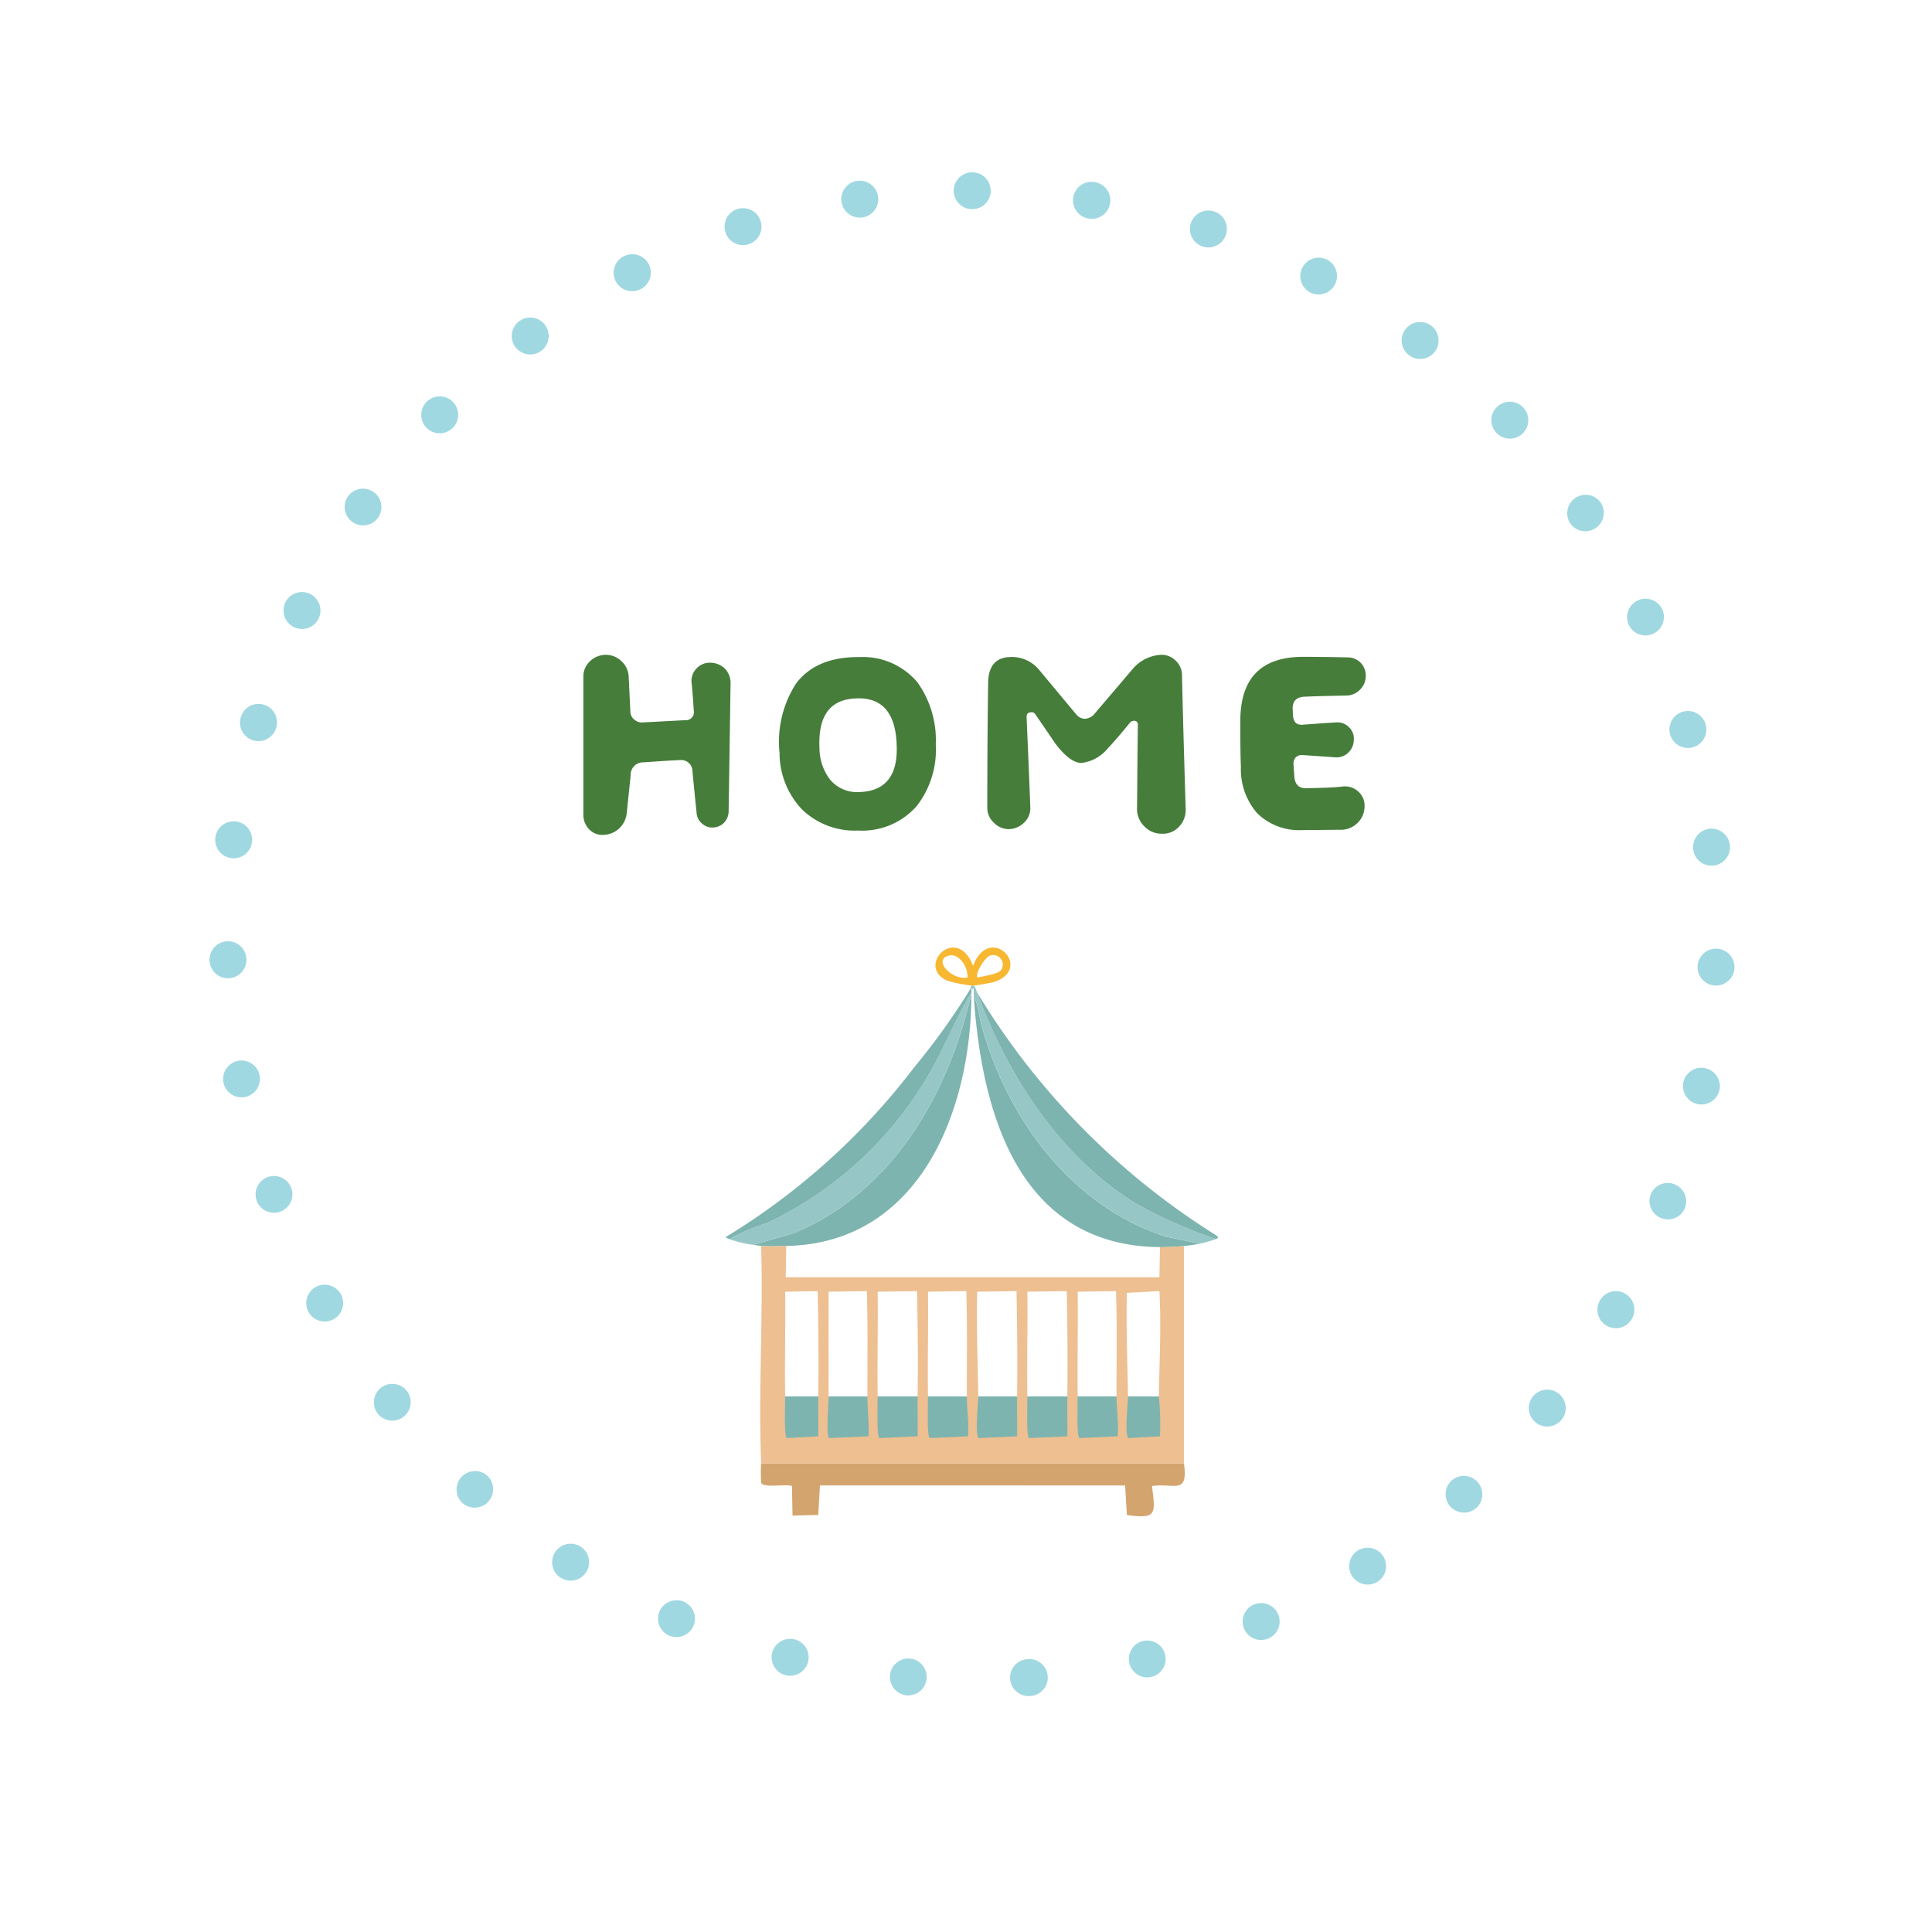 <svg xmlns="http://www.w3.org/2000/svg" xmlns:xlink="http://www.w3.org/1999/xlink" width="157" height="157" viewBox="0 0 157 157">
  <defs>
    <filter id="楕円形_137" x="0" y="0" width="157" height="157" filterUnits="userSpaceOnUse">
      <feOffset dy="3" input="SourceAlpha"/>
      <feGaussianBlur stdDeviation="3" result="blur"/>
      <feFlood flood-color="#34322e" flood-opacity="0.102"/>
      <feComposite operator="in" in2="blur"/>
      <feComposite in="SourceGraphic"/>
    </filter>
  </defs>
  <g id="gnav_home" transform="translate(-593 -249)">
    <g transform="matrix(1, 0, 0, 1, 593, 249)" filter="url(#楕円形_137)">
      <circle id="楕円形_137-2" data-name="楕円形 137" cx="69.5" cy="69.5" r="69.5" transform="translate(9 6)" fill="#fff"/>
    </g>
    <path id="楕円形_300" data-name="楕円形 300" d="M62,0h.006a1.5,1.5,0,0,1,0,3H62a1.5,1.5,0,1,1,0-3Zm9.723.777A1.51,1.51,0,0,1,71.964.8h.005a1.5,1.5,0,1,1-.479,2.962h-.005A1.5,1.5,0,0,1,71.723.777Zm9.47,2.33a1.5,1.5,0,0,1,.476.078l.007,0a1.5,1.5,0,0,1-.953,2.845l0,0a1.5,1.5,0,0,1,.475-2.923Zm8.968,3.832a1.493,1.493,0,0,1,.7.173l.006,0a1.5,1.5,0,0,1-1.4,2.653l0,0a1.5,1.5,0,0,1,.7-2.827ZM98.4,12.166a1.493,1.493,0,0,1,.9.3l.011.009a1.5,1.5,0,0,1-1.81,2.393l0,0a1.5,1.5,0,0,1,.9-2.7Zm7.29,6.479a1.5,1.5,0,0,1,1.08.458l.005.006,0,0a1.5,1.5,0,0,1-2.166,2.076l0,0a1.5,1.5,0,0,1,1.083-2.538Zm6.162,7.561a1.5,1.5,0,0,1,1.234.645l.005.008h0a1.5,1.5,0,0,1-2.47,1.7l0,0a1.5,1.5,0,0,1,1.234-2.351Zm4.87,8.45a1.5,1.5,0,0,1,1.357.858h0l0,0,0,0a1.5,1.5,0,0,1-2.713,1.28l0,0a1.5,1.5,0,0,1,1.355-2.142Zm3.444,9.123a1.5,1.5,0,0,1,1.44,1.085l0,.006h0a1.5,1.5,0,1,1-2.884.827v-.005a1.5,1.5,0,0,1,1.443-1.914Zm1.922,9.561a1.5,1.5,0,0,1,1.487,1.32v.012a1.5,1.5,0,0,1-2.98.349v-.005a1.5,1.5,0,0,1,1.492-1.676Zm.362,9.751h.064a1.5,1.5,0,0,1,1.435,1.562h0v0a1.5,1.5,0,1,1-3-.127v-.005A1.5,1.5,0,0,1,122.444,63.091Zm-1.191,9.68a1.5,1.5,0,0,1,1.471,1.8v0h0a1.5,1.5,0,0,1-2.938-.606v-.005A1.5,1.5,0,0,1,121.253,72.771Zm-2.734,9.359a1.5,1.5,0,0,1,1.4,2.037l0,.005a1.5,1.5,0,0,1-2.8-1.073l0,0A1.5,1.5,0,0,1,118.519,82.13Zm-4.213,8.795a1.5,1.5,0,0,1,1.3,2.252l-.008.013a1.5,1.5,0,0,1-2.589-1.516l0,0A1.5,1.5,0,0,1,114.306,90.925Zm-5.575,8a1.5,1.5,0,0,1,1.157,2.453l0,0a1.5,1.5,0,1,1-2.316-1.907l0,0A1.5,1.5,0,0,1,108.731,98.929Zm-6.785,7.01a1.5,1.5,0,0,1,1,2.623l-.009.008a1.5,1.5,0,0,1-1.98-2.253l0,0A1.494,1.494,0,0,1,101.946,105.938Zm-7.817,5.834a1.5,1.5,0,0,1,.8,2.77h0l0,0,0,0a1.5,1.5,0,0,1-1.592-2.543l0,0A1.493,1.493,0,0,1,94.129,111.773Zm-8.65,4.5a1.5,1.5,0,0,1,.583,2.883h-.005a1.5,1.5,0,1,1-1.165-2.765l0,0A1.5,1.5,0,0,1,85.479,116.275Zm-9.261,3.045a1.5,1.5,0,0,1,.35,2.959h-.005a1.5,1.5,0,0,1-.7-2.917h.005A1.5,1.5,0,0,1,76.218,119.32Zm-9.635,1.509a1.5,1.5,0,0,1,.11,3h-.01a1.5,1.5,0,0,1-.219-2.992h.005Q66.526,120.829,66.582,120.829Zm-9.766-.048q.064,0,.128.005h.005a1.5,1.5,0,0,1-.253,2.989h-.006a1.5,1.5,0,0,1,.125-2.995Zm-9.618-1.6a1.5,1.5,0,0,1,.367.046h.005a1.5,1.5,0,0,1-.73,2.91h-.007a1.5,1.5,0,0,1,.365-2.955Zm-9.231-3.138a1.5,1.5,0,0,1,.6.124l0,0a1.5,1.5,0,0,1-1.192,2.753l-.01,0a1.5,1.5,0,0,1,.6-2.875Zm-8.6-4.589a1.493,1.493,0,0,1,.809.238l0,0a1.5,1.5,0,0,1-1.62,2.525h0l-.008,0a1.5,1.5,0,0,1,.816-2.76ZM21.6,105.538a1.5,1.5,0,0,1,1,.384l0,0a1.5,1.5,0,0,1-2,2.235l0,0h0l0,0a1.5,1.5,0,0,1,1-2.614Zm-6.715-7.076a1.5,1.5,0,0,1,1.168.558l0,0a1.5,1.5,0,0,1-2.331,1.888l-.009-.011a1.5,1.5,0,0,1,1.168-2.44ZM9.393,90.4a1.5,1.5,0,0,1,1.3.758l0,0a1.5,1.5,0,0,1-2.606,1.486l-.006-.011a1.5,1.5,0,0,1,1.3-2.238ZM5.268,81.567a1.5,1.5,0,0,1,1.406.978l0,0a1.5,1.5,0,0,1-2.81,1.05l0-.01h0a1.5,1.5,0,0,1,1.406-2.023Zm-2.64-9.386A1.5,1.5,0,0,1,4.1,73.393V73.4a1.5,1.5,0,0,1-2.943.581l0-.015a1.5,1.5,0,0,1,1.475-1.783Zm-1.1-9.691a1.5,1.5,0,0,1,1.5,1.452v.005a1.5,1.5,0,1,1-3,.1v-.007A1.5,1.5,0,0,1,1.484,62.49Zm.458-9.747a1.515,1.515,0,0,1,.192.012,1.5,1.5,0,0,1,1.3,1.678v.005A1.5,1.5,0,1,1,.5,54.058v-.01A1.5,1.5,0,0,1,1.991,52.743ZM4.008,43.2A1.5,1.5,0,0,1,5.446,45.13v.005a1.5,1.5,0,1,1-2.875-.856v-.007A1.5,1.5,0,0,1,4.008,43.2Zm3.535-9.089a1.5,1.5,0,0,1,1.348,2.155l0,0a1.5,1.5,0,0,1-2.7-1.309l0-.008A1.5,1.5,0,0,1,7.543,34.113Zm4.954-8.4a1.5,1.5,0,0,1,1.225,2.364l0,0a1.5,1.5,0,0,1-2.454-1.725l0,0,0,0A1.5,1.5,0,0,1,12.5,25.712Zm6.236-7.5a1.5,1.5,0,0,1,1.073,2.549l0,0a1.5,1.5,0,1,1-2.146-2.1l0,0A1.5,1.5,0,0,1,18.733,18.213Zm7.354-6.407a1.5,1.5,0,0,1,.892,2.707l0,0A1.5,1.5,0,0,1,25.193,12.1h0l.007,0A1.493,1.493,0,0,1,26.087,11.806Zm8.285-5.145A1.5,1.5,0,0,1,35.06,9.5l0,0A1.5,1.5,0,0,1,33.68,6.831l.008,0A1.494,1.494,0,0,1,34.373,6.661Zm9.007-3.742a1.5,1.5,0,0,1,.461,2.928l0,0a1.5,1.5,0,0,1-.923-2.855l.005,0A1.5,1.5,0,0,1,43.379,2.919ZM52.872.684a1.5,1.5,0,0,1,.222,2.983H53.09A1.5,1.5,0,0,1,52.64.7h.006A1.511,1.511,0,0,1,52.872.684Z" transform="translate(610 263)" fill="#a0d8e1"/>
    <g id="グループ_3203" data-name="グループ 3203" transform="translate(652 326)">
      <g id="グループ_3204" data-name="グループ 3204" transform="translate(0 0)">
        <path id="パス_2943" data-name="パス 2943" d="M123.766,40.095a12.551,12.551,0,0,1-1.3.188,17.45,17.45,0,0,1-1.95.094c-11.475-.107-14.513-10.885-15.138-20.5.364.908.471,1.934.743,2.868,2.183,7.493,7.351,14.365,14.906,16.787Z" transform="translate(-85.252 -16.031)" fill="#7db4af"/>
        <path id="パス_2944" data-name="パス 2944" d="M104.2,15.985c.179.15.2.428.279.564,2.47,6.725,6.7,13.321,12.862,17.116a38.4,38.4,0,0,0,6.547,2.915,10.114,10.114,0,0,1-1.3.376l-2.739-.564c-7.554-2.422-12.722-9.295-14.906-16.787-.273-.935-.379-1.96-.743-2.868-.011-.17.007-.346,0-.517l-.186.047h-.093c.019-.034.01-.194.093-.282.061,0,.124,0,.186,0" transform="translate(-84.071 -12.893)" fill="#96c7c6"/>
        <path id="パス_2945" data-name="パス 2945" d="M126.246,38.934a38.386,38.386,0,0,1-6.547-2.915c-6.157-3.8-10.393-10.391-12.862-17.116a59.564,59.564,0,0,0,19.456,19.749l.139.141c-.044.076-.121.1-.186.141" transform="translate(-86.431 -15.246)" fill="#7db4af"/>
        <path id="パス_2946" data-name="パス 2946" d="M14.225,39.89c-.637.012-1.422.053-2.043,0-.163-.014-.452-.068-.65-.094l3.3-.941C22.808,35.543,27.406,27.6,29.27,19.388c0,9.573-4.251,20.3-15.045,20.5" transform="translate(-9.33 -15.638)" fill="#7db4af"/>
        <path id="パス_2947" data-name="パス 2947" d="M21.008,18.9V19C19.144,27.2,14.546,35.151,6.567,38.463l-3.3.941a9.814,9.814,0,0,1-1.95-.47,17.675,17.675,0,0,1,3.111-1.317,29.951,29.951,0,0,0,12.955-11.8c1.348-2.225,2.267-4.7,3.622-6.912" transform="translate(-1.068 -15.246)" fill="#96c7c6"/>
        <path id="パス_2948" data-name="パス 2948" d="M19.941,17.443v.282c-1.355,2.217-2.274,4.687-3.622,6.912A29.953,29.953,0,0,1,3.363,36.44,17.675,17.675,0,0,0,.252,37.757C.2,37.728-.075,37.65.02,37.569A55.488,55.488,0,0,0,15.3,23.791a56.66,56.66,0,0,0,4.551-6.348Z" transform="translate(0 -14.069)" fill="#7db4af"/>
        <path id="パス_2949" data-name="パス 2949" d="M49.182,216.8c.353,2.6-.8,1.563-2.6,1.834.281,2.283.407,2.69-2.043,2.351l-.139-2.4H19.6l-.139,2.4-2.09.047-.046-2.4c-.5-.194-2.323.2-2.508-.282a14.737,14.737,0,0,1,0-1.552Z" transform="translate(-11.968 -174.873)" fill="#d4a46f"/>
        <path id="パス_2950" data-name="パス 2950" d="M47.041,125.484l-.046,2.445H16.627l.046-2.539c-.637.012-1.422.053-2.043,0,.17,5.878-.227,11.812,0,17.68H48.991V125.39a17.442,17.442,0,0,1-1.95.094M19.273,137.616H16.58c-.042-2.834.032-5.675,0-8.511l2.647-.047c.053,2.849.089,5.71.046,8.558m3.993,0H20.109q0-4.253,0-8.511l3.111-.047c.087,2.85.043,5.707.046,8.558m4.086,0H24.1c-.042-2.834.032-5.675,0-8.511l3.2-.047c.053,2.849.089,5.71.046,8.558m3.993,0H28.189c-.042-2.834.032-5.675,0-8.511l3.111-.047c.092,2.85.038,5.707.046,8.558m4.086,0H32.275c-.042-2.833-.161-5.673-.093-8.511l3.2-.047c.053,2.849.089,5.71.046,8.558m4.086,0h-3.25c-.042-2.834.032-5.675,0-8.511l3.2-.047c.053,2.849.089,5.71.046,8.558m3.993,0H40.355c-.042-2.834.032-5.675,0-8.511l3.111-.047c.1,2.85.025,5.713.046,8.558m3.436,0H44.441c-.042-2.8-.16-5.609-.093-8.417l2.647-.141c.153,2.852,0,5.71-.046,8.558" transform="translate(-11.777 -101.138)" fill="#edbf91"/>
        <path id="パス_2951" data-name="パス 2951" d="M46.4,188.6c0,1.083.15,2.158.093,3.245l-3.2.141c-.277-.112-.046-2.967-.046-3.386Z" transform="translate(-34.911 -152.125)" fill="#7db4af"/>
        <path id="パス_2952" data-name="パス 2952" d="M131.4,188.6c-.016,1.08.012,2.163,0,3.245l-3.111.141c-.242-.109-.133-2.925-.139-3.386Z" transform="translate(-103.661 -152.125)" fill="#7db4af"/>
        <path id="パス_2953" data-name="パス 2953" d="M67.7,188.6c-.016,1.08.012,2.163,0,3.245l-3.111.141c-.242-.109-.133-2.925-.139-3.386Z" transform="translate(-52.128 -152.125)" fill="#7db4af"/>
        <path id="パス_2954" data-name="パス 2954" d="M152.7,188.6c.008,1.067.186,2.166.093,3.245l-3.111.141c-.242-.109-.132-2.925-.139-3.386Z" transform="translate(-120.969 -152.125)" fill="#7db4af"/>
        <path id="パス_2955" data-name="パス 2955" d="M109.974,188.6c-.016,1.08.012,2.163,0,3.245l-3.111.141c-.348-.156-.04-2.932-.046-3.386Z" transform="translate(-86.319 -152.125)" fill="#7db4af"/>
        <path id="パス_2956" data-name="パス 2956" d="M89.006,188.6c0,1.066.189,2.167.093,3.245l-3.111.141c-.242-.109-.132-2.925-.139-3.386Z" transform="translate(-69.437 -152.125)" fill="#7db4af"/>
        <path id="パス_2957" data-name="パス 2957" d="M27.761,188.6c-.016,1.08.012,2.163,0,3.245l-2.554.141c-.242-.109-.132-2.924-.139-3.386Z" transform="translate(-20.265 -152.125)" fill="#7db4af"/>
        <path id="パス_2958" data-name="パス 2958" d="M173.024,188.6a23.379,23.379,0,0,1,.093,3.245l-2.554.141c-.347-.156-.039-2.922-.046-3.386Z" transform="translate(-137.853 -152.125)" fill="#7db4af"/>
        <path id="パス_2959" data-name="パス 2959" d="M92.161,1.493c-1.339-3.487-4.759.088-2.043,1.223a13.83,13.83,0,0,0,1.9.376c.061,0,.124,0,.186,0,.151,0,1.47-.232,1.625-.282,3.327-1.077-.323-4.884-1.672-1.317m-.464.941c-1.235.261-2.87-1.449-1.486-1.787.833-.2,1.593,1.037,1.486,1.787m2.74-.611c-.189.326-1.506.516-1.9.611-.292-.22.6-1.693,1.022-1.787a.778.778,0,0,1,.882,1.176" transform="translate(-72.081 0)" fill="#f7b731"/>
      </g>
    </g>
    <path id="パス_4687" data-name="パス 4687" d="M-19.631-12.489a1.671,1.671,0,0,0-.46-1.173,1.692,1.692,0,0,0-1.173-.483,1.443,1.443,0,0,0-1.127.46,1.439,1.439,0,0,0-.414,1.127c.092.828.138,1.587.184,2.3a.654.654,0,0,1-.713.782l-3.473.184a.9.9,0,0,1-.667-.253.808.808,0,0,1-.3-.621l-.138-2.852a1.786,1.786,0,0,0-.6-1.265,1.826,1.826,0,0,0-1.288-.506,1.888,1.888,0,0,0-1.288.552,1.7,1.7,0,0,0-.506,1.265V-1.794a1.687,1.687,0,0,0,.483,1.2,1.476,1.476,0,0,0,1.173.437A1.966,1.966,0,0,0-28.67-.69a1.985,1.985,0,0,0,.6-1.242l.322-3.082a1,1,0,0,1,1.012-1.035c1.334-.092,2.346-.161,3.013-.184a.875.875,0,0,1,.69.23.856.856,0,0,1,.3.644q.241,2.484.345,3.45a1.177,1.177,0,0,0,.46.851,1.21,1.21,0,0,0,.92.3,1.307,1.307,0,0,0,.874-.414,1.388,1.388,0,0,0,.345-.92ZM-2.956-7.521a8.055,8.055,0,0,0-1.495-5.037,5.789,5.789,0,0,0-4.692-2.047c-2.346-.023-4.071.69-5.175,2.162a8.748,8.748,0,0,0-1.334,5.635,6.668,6.668,0,0,0,1.84,4.6,6.161,6.161,0,0,0,4.554,1.7,5.89,5.89,0,0,0,4.761-2A7.473,7.473,0,0,0-2.956-7.521Zm-3.174.207c.069,2.392-.966,3.634-3.082,3.68a2.83,2.83,0,0,1-2.369-1.058,4.279,4.279,0,0,1-.828-2.553c-.115-2.6.874-3.933,2.99-4C-7.28-11.339-6.176-10.028-6.13-7.314ZM17.353-2.208c-.115-3.91-.23-7.567-.3-10.971a1.632,1.632,0,0,0-.529-1.15,1.6,1.6,0,0,0-1.15-.46,3.234,3.234,0,0,0-2.346,1.173L9.855-9.89a1.119,1.119,0,0,1-.713.3.945.945,0,0,1-.713-.391L5.439-13.57A2.869,2.869,0,0,0,3-14.605c-1.1.069-1.656.736-1.7,2.024C1.253-9.292,1.23-5.911,1.23-2.392A1.621,1.621,0,0,0,1.759-1.15,1.7,1.7,0,0,0,3-.621a1.823,1.823,0,0,0,1.242-.552,1.58,1.58,0,0,0,.483-1.242c-.115-3.174-.23-5.612-.3-7.314,0-.276.115-.391.414-.391a.328.328,0,0,1,.276.138C5.669-9.177,6.2-8.4,6.75-7.59,7.532-6.555,8.245-6,8.889-6a3.28,3.28,0,0,0,2.162-1.219c.253-.253.851-.92,1.748-2.024a.436.436,0,0,1,.345-.184.291.291,0,0,1,.322.322c-.046,3.22-.046,5.474-.069,6.785a1.959,1.959,0,0,0,.575,1.449,1.914,1.914,0,0,0,1.449.621A1.772,1.772,0,0,0,16.8-.805,1.963,1.963,0,0,0,17.353-2.208ZM31.982-12.995a1.47,1.47,0,0,0-.368-1.1,1.467,1.467,0,0,0-1.035-.483c-1.081-.023-2.3-.046-3.68-.046-3.4,0-5.106,1.725-5.106,5.2,0,1.4,0,2.645.046,3.749a5.428,5.428,0,0,0,1.334,3.772,4.88,4.88,0,0,0,3.7,1.357c1.265,0,2.3-.023,3.128-.023a1.92,1.92,0,0,0,1.334-.575,1.844,1.844,0,0,0,.552-1.311,1.521,1.521,0,0,0-.506-1.219,1.6,1.6,0,0,0-1.265-.414c-.782.092-1.771.115-2.944.138-.621.023-.943-.3-.989-.943l-.069-.989a.789.789,0,0,1,.184-.575.729.729,0,0,1,.575-.184l2.645.184a1.345,1.345,0,0,0,1.035-.368,1.445,1.445,0,0,0,.46-1.035A1.267,1.267,0,0,0,30.6-8.924a1.287,1.287,0,0,0-1.058-.368c-.851.046-1.725.115-2.668.184-.506.046-.759-.207-.805-.759l-.023-.506c-.023-.644.3-.989.989-1.012,1.058-.046,2.185-.069,3.381-.092a1.551,1.551,0,0,0,1.081-.46A1.52,1.52,0,0,0,31.982-12.995Z" transform="translate(672 317)" fill="#467d3b"/>
  </g>
</svg>
